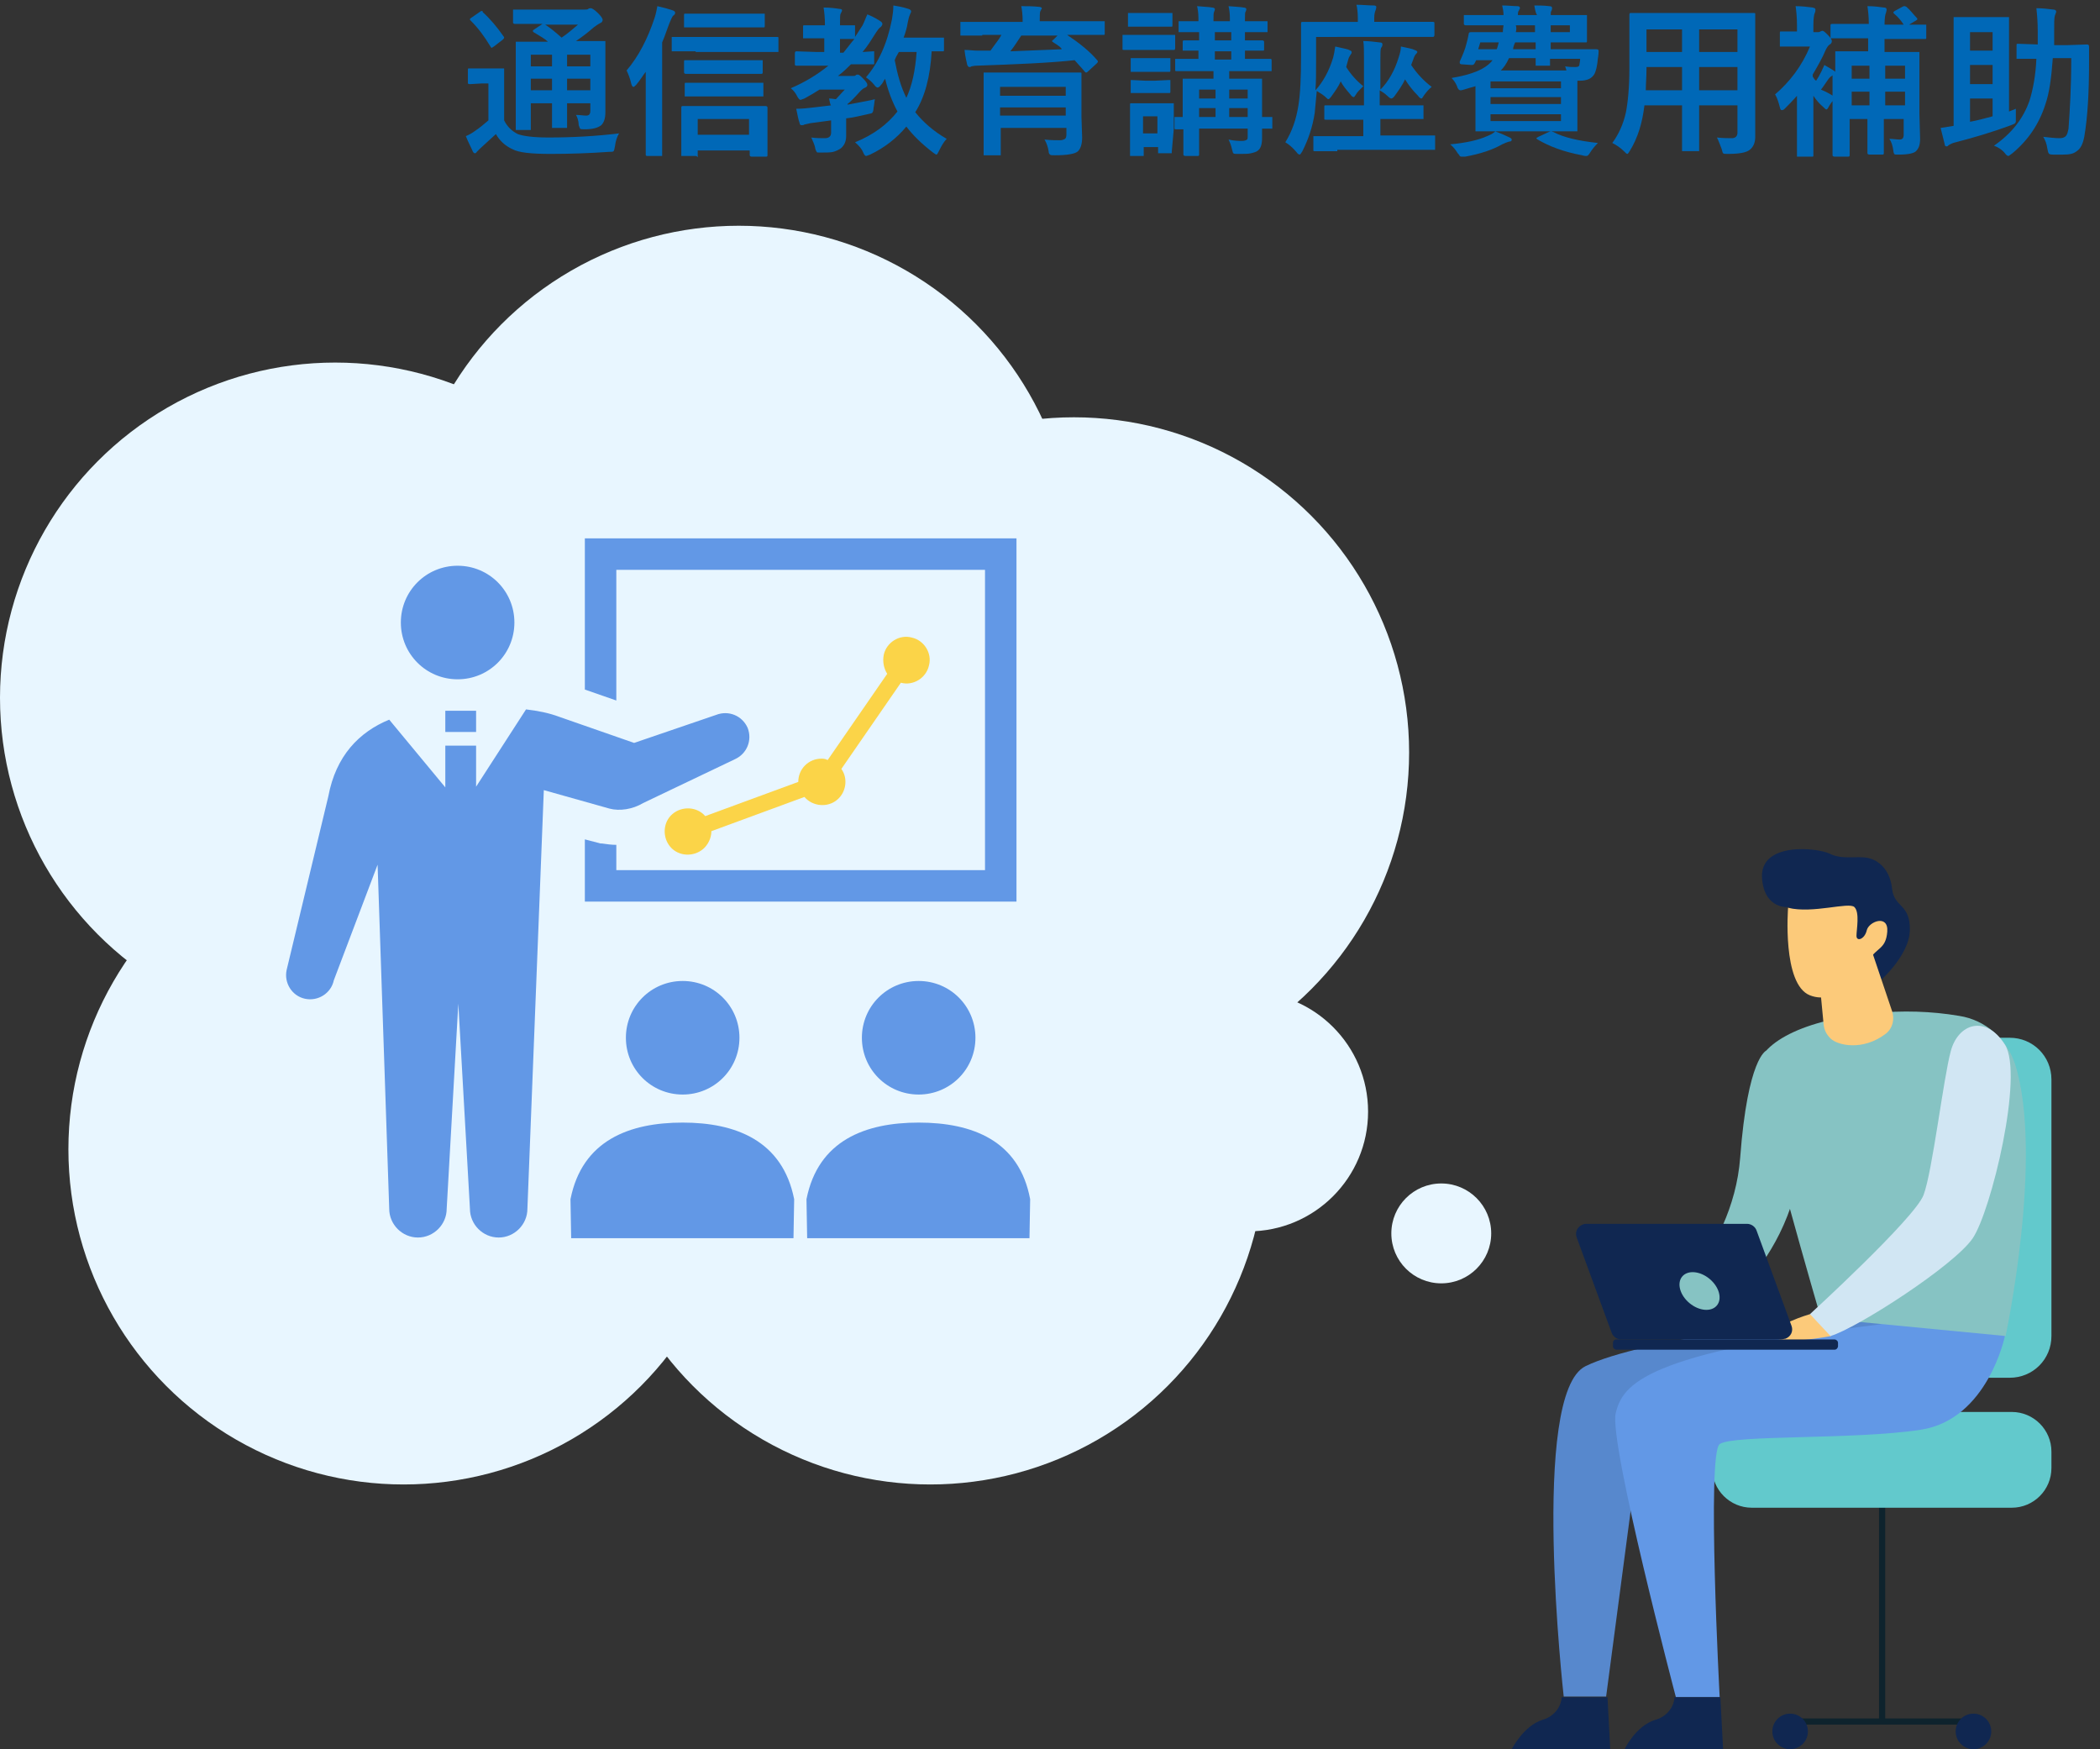 <?xml version="1.0" encoding="utf-8"?>
<!-- Generator: Adobe Illustrator 24.1.0, SVG Export Plug-In . SVG Version: 6.00 Build 0)  -->
<svg version="1.1" id="Layer_1" xmlns="http://www.w3.org/2000/svg" xmlns:xlink="http://www.w3.org/1999/xlink" x="0px" y="0px"
	 viewBox="0 0 307 255.7" style="enable-background:new 0 0 307 255.7;" xml:space="preserve">
<rect x="0" y="0" width="307" height="255.7" fill="#333333" stroke="none"/>
<style type="text/css">
	.st0{fill:#0E232D;}
	.st1{fill:#62C9CC;}
	.st2{fill:#5788CD;}
	.st3{fill:#102751;}
	.st4{fill:#6298E6;}
	.st5{fill:#86C3C3;}
	.st6{fill:#FCCA7A;}
	.st7{fill:#D1E6F3;}
	.st8{fill:#E8F6FF;}
	.st9{fill:#FBD448;}
	.st10{enable-background:new    ;}
	.st11{fill:#0068B7;}
</style>
<g id="Group_3434" transform="translate(-754 -7441)">
	<g id="Group_3086" transform="translate(-31 5)">
		<g id="Group_3084">
			<g id="Group_3080">
				<rect id="Rectangle_923" x="1059.7" y="7650.7" class="st0" width="0.9" height="36.9"/>
			</g>
			<g id="Group_3081">
				<rect id="Rectangle_924" x="1046.7" y="7687.2" class="st0" width="26.9" height="0.9"/>
			</g>
			<path id="Rectangle_925" class="st1" d="M1041.1,7642.4h38c3.2,0,5.8,2.6,5.8,5.8v2.4c0,3.2-2.6,5.8-5.8,5.8h-38
				c-3.2,0-5.8-2.6-5.8-5.8v-2.4C1035.3,7645,1037.9,7642.4,1041.1,7642.4z"/>
			<path id="Rectangle_926" class="st1" d="M1060.4,7587.7h18.4c3.4,0,6.1,2.7,6.1,6.1v37.5c0,3.4-2.7,6.1-6.1,6.1h-18.4
				c-3.4,0-6.1-2.7-6.1-6.1v-37.5C1054.2,7590.4,1057,7587.7,1060.4,7587.7z"/>
			<path id="Path_2553" class="st2" d="M1051.2,7628.7c0,0-26.2,3-34.4,7s-3.2,48.3-3.2,48.3h6.2l5.1-38.6l39.1-13.6v-5.8
				L1051.2,7628.7z"/>
			<path id="Path_2554" class="st3" d="M1006,7691.7l14.4,0l-0.4-7.6l-6.7,0c-0.1,1.6-1.3,2.9-2.8,3.3
				C1007.7,7688.3,1006,7691.7,1006,7691.7z"/>
			<path id="Path_2555" class="st4" d="M1078.1,7631.3c0,0-2.5,12.2-12.3,13.7s-27.5,0.7-29.4,2.1s0,37,0,37h-6.4
				c0,0-9.8-37.2-8.8-41.5s4.4-8.8,38.6-13l13.3-2.4L1078.1,7631.3z"/>
			<path id="Path_2556" class="st5" d="M1051.2,7628.7l27,2.6c0,0,5.6-26.2,1.4-39.7c-1.2-3.7-4.3-6.5-8.2-7.1
				c-4.1-0.7-8.3-0.8-12.5-0.4c-11.6,1.1-17,5-17.1,8.5S1051.2,7628.7,1051.2,7628.7z"/>
			<path id="Path_2557" class="st6" d="M1049.6,7628.1c0,0-5.8,1.7-5.2,3.2s8.3,0,8.3,0l-0.5-2.8L1049.6,7628.1z"/>
			<path id="Path_2558" class="st7" d="M1049.6,7628.1c0,0,15.3-14,16.6-17.4s2.9-17.1,4-21.1s5.1-5.3,7.9-0.9s-2,24.3-4.7,28.3
				s-17,13.2-20.8,14.3L1049.6,7628.1z"/>
			<path id="Path_2559" class="st5" d="M1043.2,7589.6c0,0-2.7,1-3.8,15.6s-13.3,24-13.3,24c0.2,0.3,0.5,0.6,0.7,0.9
				c0.4,0.7,3.2,1.6,3.2,1.6s13.8-6.4,17.6-22.1S1043.2,7589.6,1043.2,7589.6z"/>
			<path id="Path_2560" class="st3" d="M1022.5,7691.7l14.4,0l-0.4-7.6l-6.7,0c-0.1,1.6-1.3,2.9-2.8,3.3
				C1024.1,7688.3,1022.5,7691.7,1022.5,7691.7z"/>
			<path id="Path_2561" class="st3" d="M1059.4,7579.8c0,0,4.7-3.9,4.8-7.8s-2.3-3.3-2.6-6.1s-2-4.2-3.6-4.5s-3.7,0.3-5.5-0.6
				s-10.4-1.8-9.9,3.7c0.4,4.5,3.9,4.1,3.9,4.1L1059.4,7579.8z"/>
			<path id="Path_2562" class="st6" d="M1046.4,7568.7c0,0-0.9,11.2,3.2,12.8s7.7-3.4,8.7-5.2s2.4-1.5,2.6-4.1s-2.7-1.5-3-0.2
				s-1.5,1.7-1.5,0.8s0.5-3.4-0.3-4.2S1050,7569.6,1046.4,7568.7z"/>
			<path id="Path_2563" class="st6" d="M1051.2,7581.6l0.4,4.2c0.1,0.8,0.4,1.4,1,2c1,1,4.7,1.9,8.1-0.7c1-0.8,1.3-2.1,0.9-3.3
				l-3.1-9.2L1051.2,7581.6z"/>
			<g id="Group_3083">
				<g id="Group_3082">
					<path id="Path_2564" class="st3" d="M1045.4,7631.8H1022c-0.6,0-1.2-0.4-1.4-1l-5.1-13.9c-0.3-0.8,0.1-1.6,0.9-1.9
						c0.2-0.1,0.3-0.1,0.5-0.1h23.5c0.6,0,1.2,0.4,1.4,1l5.1,13.9c0.3,0.8-0.1,1.6-0.9,1.9
						C1045.8,7631.7,1045.6,7631.8,1045.4,7631.8z"/>
					<path id="Rectangle_927" class="st3" d="M1021.3,7631.8h31.9c0.2,0,0.5,0.2,0.5,0.5v0.5c0,0.2-0.2,0.5-0.5,0.5h-31.9
						c-0.2,0-0.5-0.2-0.5-0.5v-0.5C1020.8,7632,1021,7631.8,1021.3,7631.8z"/>
				</g>
				
					<ellipse id="Ellipse_189" transform="matrix(0.641 -0.768 0.768 0.641 -5482.238 3530.146)" class="st5" cx="1031.2" cy="7623.3" rx="2.3" ry="3.3"/>
			</g>
			<circle id="Ellipse_190" class="st3" cx="1046.7" cy="7689.1" r="2.6"/>
			<circle id="Ellipse_191" class="st3" cx="1073.5" cy="7689.1" r="2.6"/>
		</g>
		<circle id="Ellipse_192" class="st8" cx="893" cy="7518" r="49"/>
		<circle id="Ellipse_193" class="st8" cx="893" cy="7564" r="49"/>
		<circle id="Ellipse_194" class="st8" cx="834" cy="7538" r="49"/>
		<circle id="Ellipse_195" class="st8" cx="844" cy="7604" r="49"/>
		<circle id="Ellipse_196" class="st8" cx="921" cy="7604" r="49"/>
		<circle id="Ellipse_197" class="st8" cx="942" cy="7546" r="49"/>
		<circle id="Ellipse_198" class="st8" cx="967.5" cy="7598.5" r="17.5"/>
		<circle id="Ellipse_199" class="st8" cx="995.7" cy="7616.3" r="7.3"/>
		<g id="Group_3085">
			<path id="Path_2565" class="st4" d="M851.9,7535.3c4.6,0,8.3-3.7,8.3-8.3c0-4.6-3.7-8.3-8.3-8.3s-8.3,3.7-8.3,8.3l0,0
				C843.6,7531.6,847.3,7535.3,851.9,7535.3C851.9,7535.3,851.9,7535.3,851.9,7535.3z"/>
			<path id="Path_2566" class="st4" d="M875.1,7519.3H929v43.9h-53.9v-3.7c-0.7,0-1.4-0.1-2.1-0.2l-0.2,0l-2.3-0.6v9.1h63.1v-53.1
				h-63.1v22.1l4.6,1.6L875.1,7519.3z"/>
			<path id="Path_2567" class="st4" d="M876.5,7587.7c0,4.6,3.7,8.3,8.3,8.3s8.3-3.7,8.3-8.3s-3.7-8.3-8.3-8.3c0,0,0,0,0,0
				C880.2,7579.4,876.5,7583.1,876.5,7587.7z"/>
			<path id="Path_2568" class="st4" d="M884.8,7600.1c-7.8,0-14.7,2.6-16.4,11.2l0.1,5.7H901l0.1-5.7
				C899.4,7602.7,892.5,7600.1,884.8,7600.1z"/>
			<path id="Path_2569" class="st4" d="M911,7587.7c0,4.6,3.7,8.3,8.3,8.3c4.6,0,8.3-3.7,8.3-8.3s-3.7-8.3-8.3-8.3c0,0,0,0,0,0
				C914.7,7579.4,911,7583.1,911,7587.7z"/>
			<path id="Path_2570" class="st4" d="M919.3,7600.1c-7.8,0-14.7,2.6-16.4,11.2l0.1,5.7h32.5l0.1-5.7
				C934,7602.7,927.1,7600.1,919.3,7600.1z"/>
			<path id="Path_2571" class="st9" d="M905.1,7546.9c-1.9,0-3.4,1.5-3.4,3.4l-13.6,5c-1.2-1.4-3.4-1.5-4.8-0.3
				c-1.4,1.2-1.5,3.4-0.3,4.8c1.2,1.4,3.4,1.5,4.8,0.3c0.7-0.6,1.2-1.6,1.2-2.6l13.6-5c1.2,1.4,3.4,1.6,4.8,0.4
				c1.3-1.1,1.6-3.1,0.6-4.5l8.7-12.6c1.8,0.5,3.7-0.7,4.1-2.5c0.5-1.8-0.7-3.7-2.5-4.1c-1.8-0.5-3.7,0.7-4.1,2.5
				c-0.2,1,0,2,0.5,2.8l-8.7,12.6C905.6,7546.9,905.3,7546.9,905.1,7546.9z"/>
			<path id="Path_2572" class="st4" d="M879,7553.4l13.4-6.4c1.8-0.8,2.6-2.8,1.9-4.6c-0.8-1.8-2.8-2.6-4.6-1.9l-12,4.1l-10.9-3.8
				c-1.6-0.6-3.2-0.9-4.9-1.1l-7.3,11.3v-6h-4.5v6.1l-8.2-9.9c-4.4,1.8-7.8,5.3-8.9,11.2l-6.1,25.4c-0.4,1.9,0.8,3.8,2.7,4.2
				c1.9,0.4,3.8-0.8,4.2-2.7l6.4-16.9l1.7,50.3c0,2.3,1.9,4.2,4.2,4.2s4.2-1.9,4.2-4.2l1.7-30l1.7,30c0,2.3,1.9,4.2,4.2,4.2
				s4.2-1.9,4.2-4.2l2.4-61.2l9.6,2.7C875.6,7554.6,877.5,7554.3,879,7553.4z"/>
			<rect id="Rectangle_928" x="850.1" y="7539.9" class="st4" width="4.5" height="3.1"/>
		</g>
	</g>
	<g class="st10">
		<path class="st11" d="M844.5,7460.5c-0.3,0.5-0.5,1.1-0.6,1.9c-0.1,0.4-0.1,0.6-0.2,0.7c-0.1,0.1-0.3,0.1-0.7,0.1
			c-2.8,0.2-5.7,0.3-8.5,0.3c-2.9,0-4.7-0.2-5.6-0.7c-1.1-0.5-1.9-1.3-2.4-2.2c-0.1,0.1-0.9,0.8-2.3,2.1c-0.2,0.2-0.4,0.4-0.5,0.5
			c-0.1,0.2-0.2,0.2-0.3,0.2c-0.1,0-0.2-0.1-0.3-0.3c-0.2-0.5-0.6-1.2-1-2.2c0.5-0.2,1-0.5,1.4-0.8c0.6-0.4,1.2-0.9,1.9-1.5v-5.4h-1
			l-1.7,0.1c-0.1,0-0.2,0-0.3-0.1c0,0,0-0.1,0-0.2v-1.8c0-0.1,0-0.2,0.1-0.2c0,0,0.1,0,0.2,0l1.7,0h1.4l1.7,0c0.1,0,0.2,0,0.2,0
			s0,0.1,0,0.2l0,2.3v5.1c0.5,1,1.2,1.6,2,2c0.8,0.3,2.3,0.5,4.5,0.5C837.7,7461.1,841.2,7460.9,844.5,7460.5z M824.6,7442.8
			c1.1,1,2.1,2.2,3,3.5c0.1,0.1,0.1,0.2,0.1,0.2c0,0.1-0.1,0.2-0.2,0.3l-1.3,1c-0.2,0.1-0.3,0.2-0.3,0.2c-0.1,0-0.1-0.1-0.2-0.2
			c-0.9-1.5-1.8-2.7-2.9-3.8c-0.1-0.1-0.1-0.1-0.1-0.2c0-0.1,0.1-0.1,0.2-0.2l1.3-0.9c0.1-0.1,0.2-0.1,0.3-0.1
			S824.5,7442.7,824.6,7442.8z M838.2,7457.8c0.6,0,1.1,0.1,1.5,0.1s0.6-0.2,0.6-0.7v-1.1h-3.4v0.6l0,2.8c0,0.1,0,0.2,0,0.2
			s-0.1,0-0.2,0h-1.8c-0.1,0-0.2,0-0.2,0s0-0.1,0-0.2l0-2.8v-0.6h-3.1v0.9l0,2.8c0,0.1,0,0.2,0,0.2s-0.1,0-0.2,0h-1.8
			c-0.1,0-0.2,0-0.2,0c0,0,0-0.1,0-0.2l0-2.8v-6.8l0-2.9c0-0.1,0-0.2,0-0.2s0.1,0,0.2,0l3.2,0h1.3c-0.4-0.4-1.1-0.8-2.1-1.4
			c-0.1-0.1-0.1-0.1-0.1-0.2s0.1-0.1,0.2-0.2l1.2-0.8h-0.9l-3.1,0c-0.2,0-0.3-0.1-0.3-0.2v-1.6c0-0.1,0-0.2,0-0.3c0,0,0.1,0,0.2,0
			l3.1,0h7.1c0.3,0,0.5,0,0.6-0.1c0.1-0.1,0.3-0.1,0.4-0.1c0.1,0,0.5,0.2,1,0.7c0.5,0.5,0.7,0.8,0.7,1s-0.1,0.4-0.4,0.5
			c-0.2,0.1-0.5,0.3-0.9,0.6c-0.8,0.7-1.7,1.4-2.6,2h0.9l3.2,0c0.1,0,0.2,0,0.2,0c0,0,0,0.1,0,0.2l0,3.1v3.7l0,3.4
			c0,0.9-0.2,1.5-0.6,1.9c-0.5,0.4-1.3,0.6-2.4,0.6c-0.4,0-0.6,0-0.7-0.1c0,0-0.1-0.2-0.2-0.5
			C838.6,7458.7,838.4,7458.1,838.2,7457.8z M831.6,7450.7h3.1v-1.7h-3.1V7450.7z M831.6,7454.2h3.1v-1.7h-3.1V7454.2z
			 M838.5,7444.6h-4.8c0.8,0.5,1.6,1.2,2.4,1.9C837,7445.9,837.8,7445.2,838.5,7444.6z M840.3,7449h-3.4v1.7h3.4V7449z
			 M836.9,7454.2h3.4v-1.7h-3.4V7454.2z"/>
		<path class="st11" d="M845.6,7451.3c1.8-2.1,3.1-4.7,4.1-7.7c0.2-0.6,0.3-1.2,0.4-1.7c0.9,0.2,1.6,0.4,2.2,0.6
			c0.3,0.1,0.4,0.2,0.4,0.4c0,0.1-0.1,0.3-0.3,0.4c-0.1,0.1-0.3,0.5-0.5,1c-0.4,1-0.7,2-1.1,2.9v12.8l0,3.6c0,0.1,0,0.2,0,0.2
			c0,0-0.1,0-0.2,0h-2c-0.2,0-0.2-0.1-0.2-0.3l0-3.6v-8.4c-0.4,0.5-0.8,1.2-1.4,1.9c-0.2,0.2-0.3,0.3-0.4,0.3
			c-0.1,0-0.2-0.1-0.3-0.4C846.1,7452.4,845.8,7451.7,845.6,7451.3z M855.7,7448.5l-3.3,0c-0.1,0-0.2,0-0.2,0c0,0,0-0.1,0-0.2v-1.7
			c0-0.1,0-0.2,0-0.2c0,0,0.1,0,0.2,0l3.3,0h8.6l3.3,0c0.1,0,0.2,0,0.2,0.1c0,0,0,0.1,0,0.2v1.7c0,0.1,0,0.2,0,0.2c0,0-0.1,0-0.2,0
			l-3.3,0H855.7z M855.7,7463.8h-1.9c-0.1,0-0.2,0-0.2,0s0-0.1,0-0.2l0-3.2v-1.6l0-2.1c0-0.2,0.1-0.2,0.3-0.2l3.2,0h5.7l3.1,0
			c0.2,0,0.3,0.1,0.3,0.2l0,1.9v1.9l0,3.2c0,0.2-0.1,0.2-0.3,0.2h-2c-0.2,0-0.3-0.1-0.3-0.2v-0.7H856v0.8c0,0.1,0,0.2,0,0.2
			S855.9,7463.8,855.7,7463.8z M862.4,7445h-5.2l-3,0c-0.1,0-0.2,0-0.2,0c0,0,0-0.1,0-0.2v-1.6c0-0.1,0-0.2,0.1-0.2c0,0,0.1,0,0.2,0
			l3,0h5.2l3,0c0.1,0,0.2,0,0.3,0c0,0,0,0.1,0,0.2v1.6c0,0.1,0,0.2-0.1,0.2c0,0-0.1,0-0.2,0L862.4,7445z M862.3,7451.8h-5l-3,0
			c-0.2,0-0.3-0.1-0.3-0.2v-1.6c0-0.1,0-0.2,0.1-0.2c0,0,0.1,0,0.2,0l3,0h5l3,0c0.1,0,0.2,0,0.2,0s0,0.1,0,0.2v1.6
			c0,0.2-0.1,0.2-0.3,0.2L862.3,7451.8z M862.3,7455.1h-5l-3,0c-0.1,0-0.2,0-0.2,0c0,0,0-0.1,0-0.2v-1.6c0-0.1,0-0.2,0.1-0.2
			c0,0,0.1,0,0.2,0l3,0h5l3,0c0.1,0,0.2,0,0.2,0s0,0.1,0,0.2v1.6c0,0.1,0,0.2,0,0.2s-0.1,0-0.2,0L862.3,7455.1z M856,7458.4v2.3h7.5
			v-2.3H856z"/>
		<path class="st11" d="M875.2,7455.4c0.5,0,0.8,0.1,1,0.1c0.4-0.4,0.8-0.9,1.3-1.4h-3.7c-0.6,0.4-1.3,0.8-2.2,1.3
			c-0.3,0.1-0.5,0.2-0.6,0.2c-0.1,0-0.3-0.2-0.5-0.6c-0.2-0.4-0.5-0.8-0.9-1.1c2.1-0.9,3.9-2,5.5-3.3h-1.7l-3,0
			c-0.2,0-0.2-0.1-0.2-0.3v-1.5c0-0.2,0.1-0.3,0.2-0.3l3,0.1h1.1v-2h-0.6l-2.3,0c-0.1,0-0.2,0-0.2,0c0,0,0-0.1,0-0.2v-1.5
			c0-0.1,0-0.2,0.1-0.2c0,0,0.1,0,0.2,0l2.3,0h0.6c0-1.1-0.1-2-0.2-2.6c0.9,0,1.7,0.1,2.3,0.2c0.3,0,0.4,0.1,0.4,0.2
			c0,0.1-0.1,0.3-0.2,0.5c-0.1,0.1-0.1,0.7-0.1,1.7l2,0c0.1,0,0.2,0,0.2,0c0,0,0,0.1,0,0.2v1.5c0.4-0.6,0.7-1.1,1.1-1.7
			c0.3-0.6,0.5-1.2,0.7-1.6c1,0.4,1.6,0.8,1.9,1c0.2,0.1,0.3,0.3,0.3,0.4c0,0.1-0.1,0.3-0.2,0.4c-0.3,0.2-0.5,0.5-0.7,0.8
			c-0.7,1.1-1.3,2.1-2,2.9l1.5-0.1c0.1,0,0.2,0,0.2,0c0,0,0,0.1,0,0.2v1.5c0,0.1,0,0.2,0,0.2s-0.1,0-0.2,0l-2.9,0h-0.3
			c-0.5,0.5-1.1,1.1-1.9,1.7h2.2c0.2,0,0.3,0,0.4-0.1c0.1-0.1,0.2-0.1,0.3-0.1c0.2,0,0.4,0.2,0.8,0.6c0.4,0.4,0.6,0.7,0.6,0.9
			c0,0.2-0.1,0.3-0.3,0.4c-0.3,0.1-0.5,0.3-0.8,0.6c-0.8,0.9-1.4,1.5-1.8,1.8c0,0.1,0,0.1,0,0.1c2-0.4,3.3-0.6,4-0.8
			c-0.1,0.5-0.1,0.9-0.2,1.3c0,0.4-0.1,0.6-0.2,0.7c-0.1,0.1-0.3,0.1-0.7,0.2c-1,0.2-2,0.5-3.1,0.6v0.2l0,2.4c0,0.8-0.3,1.4-0.8,1.8
			c-0.3,0.2-0.7,0.4-1.1,0.5c-0.4,0.1-1,0.1-1.7,0.1c-0.1,0-0.2,0-0.3,0c-0.2,0-0.4,0-0.4-0.1c-0.1-0.1-0.1-0.2-0.2-0.4
			c-0.1-0.7-0.4-1.2-0.6-1.7c0.7,0.1,1.4,0.1,2,0.1c0.6,0,0.9-0.3,0.9-0.8v-1.8c-0.6,0.1-1.6,0.2-3,0.4c-0.5,0.1-0.8,0.2-0.9,0.2
			c-0.1,0.1-0.3,0.1-0.4,0.1c-0.2,0-0.3-0.1-0.3-0.3c-0.2-0.5-0.3-1.2-0.5-2.1c0.9,0,1.7-0.1,2.6-0.2c0.8-0.1,1.7-0.2,2.5-0.3
			C875.4,7456.4,875.3,7455.9,875.2,7455.4z M878.9,7446.7L878.9,7446.7l-2.1,0v2h0.5C877.8,7448.1,878.3,7447.4,878.9,7446.7z
			 M892.4,7461.3c-0.4,0.4-0.7,0.9-1.1,1.7c-0.2,0.4-0.3,0.6-0.4,0.6c-0.1,0-0.2-0.1-0.5-0.3c-1.7-1.3-3-2.6-3.9-3.8
			c-1.4,1.7-3.2,3.1-5.3,4.1c-0.3,0.1-0.5,0.2-0.6,0.2c-0.1,0-0.3-0.2-0.4-0.5c-0.2-0.5-0.6-1-1.2-1.5c2.7-1.1,4.7-2.6,6.2-4.5
			c-0.8-1.5-1.4-3.1-1.8-4.8c0,0.1-0.2,0.2-0.3,0.5c-0.1,0.2-0.2,0.3-0.3,0.4c-0.2,0.3-0.4,0.4-0.5,0.4c-0.1,0-0.3-0.1-0.5-0.4
			c-0.4-0.5-0.8-0.8-1.2-1.1c1.8-2.1,3.1-4.9,3.8-8.5c0.1-0.6,0.2-1.3,0.2-2c0.6,0.1,1.3,0.2,2.2,0.5c0.3,0.1,0.4,0.2,0.4,0.4
			c0,0.1-0.1,0.2-0.2,0.5c-0.1,0.2-0.2,0.6-0.3,1.1c-0.1,0.7-0.3,1.4-0.6,2.2h2.9l2.8,0c0.1,0,0.2,0,0.2,0c0,0,0,0.1,0,0.2v1.6
			c0,0.1,0,0.2-0.1,0.2c0,0-0.1,0-0.2,0c0,0-0.2,0-0.5,0c-0.3,0-0.7,0-1,0c-0.2,3.7-1,6.7-2.4,8.9
			C889,7458.9,890.5,7460.2,892.4,7461.3z M884.8,7449.8c0.4,2.1,0.9,3.9,1.7,5.5c0.8-1.7,1.3-3.9,1.5-6.7h-2.6
			C885.1,7449.1,884.9,7449.5,884.8,7449.8z"/>
		<path class="st11" d="M897.6,7446.2l-3,0c-0.1,0-0.2,0-0.2,0s0-0.1,0-0.2v-1.6c0-0.1,0-0.2,0-0.2c0,0,0.1,0,0.2,0l3,0h5.9v-0.1
			c0-1-0.1-1.7-0.2-2.2c0.8,0,1.6,0,2.6,0.1c0.2,0,0.4,0.1,0.4,0.2c0,0.1,0,0.1-0.1,0.2c0,0.1-0.1,0.2-0.1,0.2
			c-0.1,0.2-0.1,0.7-0.1,1.4v0.1h6.3l3,0c0.1,0,0.2,0,0.2,0c0,0,0,0.1,0,0.2v1.6c0,0.1,0,0.2-0.1,0.2c0,0-0.1,0-0.2,0l-3,0h-2.2
			c1.8,1.2,3.3,2.4,4.4,3.7c0.1,0.1,0.1,0.2,0.1,0.2c0,0.1-0.1,0.2-0.2,0.3l-1.2,1.1c-0.1,0.1-0.2,0.2-0.3,0.2s-0.1,0-0.2-0.1
			c-0.4-0.5-0.9-1-1.5-1.7c-3.7,0.4-8.5,0.6-14.3,0.8c-0.4,0-0.7,0.1-0.8,0.1c-0.1,0.1-0.2,0.1-0.3,0.1c-0.1,0-0.2-0.1-0.3-0.3
			c-0.1-0.5-0.3-1.2-0.4-2.2c0.7,0,1.3,0.1,1.8,0.1c0.2,0,0.4,0,0.7,0c0.6,0,1,0,1.3,0c0.7-1,1.3-1.7,1.6-2.3H897.6z M906.7,7461.4
			c0.9,0.1,1.7,0.1,2.3,0.1c0.3,0,0.5-0.1,0.7-0.2c0.1-0.1,0.2-0.3,0.2-0.6v-1h-9.6v1.1l0,2.7c0,0.1,0,0.2,0,0.2s-0.1,0-0.2,0H898
			c-0.1,0-0.2,0-0.2,0s0-0.1,0-0.2l0-2.7v-6.1l0-2.8c0-0.1,0-0.2,0-0.3c0,0,0.1,0,0.2,0l3.3,0h7.3l3.3,0c0.1,0,0.2,0,0.2,0.1
			c0,0,0,0.1,0,0.2l0,3v3.2l0.1,3c0,0.9-0.2,1.6-0.6,2c-0.4,0.4-1.6,0.6-3.4,0.6c-0.4,0-0.6,0-0.7-0.1c-0.1-0.1-0.2-0.2-0.2-0.5
			C907.2,7462.5,907,7461.9,906.7,7461.4z M909.8,7453.7h-9.6v1.3h9.6V7453.7z M900.2,7457.9h9.6v-1.2h-9.6V7457.9z M908,7447.2
			c-0.1-0.1-0.2-0.1-0.2-0.2s0.1-0.1,0.2-0.2l0.6-0.6h-5.3c-0.6,0.9-1.1,1.7-1.6,2.3c2.6-0.1,5.1-0.2,7.5-0.3
			C909.2,7448,908.8,7447.7,908,7447.2z"/>
		<path class="st11" d="M920.9,7446.1h2.2l2.5,0c0.1,0,0.2,0,0.2,0c0,0,0,0.1,0,0.2v1.7c0,0.1,0,0.2-0.1,0.3c0,0-0.1,0-0.2,0l-2.5,0
			h-2.2l-2.5,0c-0.1,0-0.2,0-0.2-0.1c0,0,0-0.1,0-0.2v-1.7c0-0.1,0-0.2,0-0.2s0.1,0,0.2,0L920.9,7446.1z M925.3,7463.2
			c0,0.1,0,0.2,0,0.2s-0.1,0-0.2,0h-1.6c-0.1,0-0.2,0-0.2,0s0-0.1,0-0.2v-0.7h-2.1v1.1c0,0.1,0,0.2,0,0.2c0,0-0.1,0-0.2,0h-1.6
			c-0.1,0-0.2,0-0.2,0c0,0,0-0.1,0-0.2l0-3.6v-1.5l0-2.2c0-0.1,0-0.2,0.1-0.2c0,0,0.1,0,0.2,0l2.2,0h1.5l2.2,0c0.1,0,0.2,0,0.2,0
			s0,0.1,0,0.2l0,1.8v1.7L925.3,7463.2z M921.4,7442.9h1.6l2.2,0c0.1,0,0.2,0,0.2,0c0,0,0,0.1,0,0.2v1.6c0,0.1,0,0.2-0.1,0.2
			c0,0-0.1,0-0.2,0l-2.2,0h-1.6l-2.2,0c-0.1,0-0.2,0-0.2,0s0-0.1,0-0.2v-1.6c0-0.1,0-0.2,0-0.2s0.1,0,0.2,0L921.4,7442.9z
			 M921.5,7449.5h1.3l2,0c0.1,0,0.2,0,0.3,0c0,0,0,0.1,0,0.2v1.6c0,0.1,0,0.2-0.1,0.2c0,0-0.1,0-0.2,0l-2,0h-1.3l-2,0
			c-0.1,0-0.2,0-0.2,0c0,0,0-0.1,0-0.2v-1.6c0-0.1,0-0.2,0-0.2s0.1,0,0.2,0L921.5,7449.5z M921.5,7452.8h1.3l2-0.1
			c0.1,0,0.2,0,0.3,0c0,0,0,0.1,0,0.2v1.5c0,0.1,0,0.2-0.1,0.2c0,0-0.1,0-0.2,0l-2,0h-1.3l-2,0c-0.1,0-0.2,0-0.2,0c0,0,0-0.1,0-0.2
			v-1.5c0-0.1,0-0.2,0-0.2c0,0,0.1,0,0.2,0L921.5,7452.8z M923.2,7458h-2.1v2.5h2.1V7458z M935.6,7461.6c0.3,0,0.6-0.1,0.7-0.2
			c0.1-0.1,0.1-0.2,0.1-0.5v-1.1h-7.1v1.1l0,2.7c0,0.2-0.1,0.2-0.3,0.2h-1.7c-0.2,0-0.3-0.1-0.3-0.2l0-2.6v-1.1l-1.1,0
			c-0.1,0-0.2,0-0.2-0.1c0,0,0-0.1,0-0.2v-1.3c0-0.1,0-0.2,0-0.2s0.1,0,0.2,0c0,0,0.1,0,0.3,0c0.2,0,0.5,0,0.7,0v-2.8l0-2.6
			c0-0.1,0-0.2,0-0.2s0.1,0,0.2,0l3,0h1.3v-1.1h-2.2l-3.2,0c-0.1,0-0.2,0-0.2-0.1c0,0,0-0.1,0-0.2v-1.3c0-0.1,0-0.2,0-0.2
			s0.1,0,0.2,0l3.2,0v-1.2c-0.6,0-1.1,0-1.6,0c-0.3,0-0.5,0-0.5,0c-0.1,0-0.2,0-0.2,0s0-0.1,0-0.2v-1.1c0-0.2,0.1-0.2,0.3-0.2l2.1,0
			v-1.2c-0.8,0-1.5,0-2.1,0c0,0-0.2,0-0.5,0c-0.1,0-0.1,0-0.2,0c-0.1,0-0.2,0-0.2,0c0,0,0-0.1,0-0.2v-1.2c0-0.1,0-0.2,0-0.2
			s0.1,0,0.2,0l2.7,0v-0.4c0-0.8-0.1-1.4-0.2-1.8c1,0.1,1.7,0.1,2.2,0.2c0.2,0,0.4,0.1,0.4,0.2s0,0.2-0.1,0.4
			c-0.1,0.2-0.1,0.5-0.1,1.1v0.3h2.4v-0.4c0-0.8-0.1-1.4-0.2-1.8c1,0.1,1.7,0.1,2.2,0.2c0.2,0,0.4,0.1,0.4,0.2s0,0.2-0.1,0.4
			c-0.1,0.1-0.1,0.5-0.1,1.1v0.3l3.1,0c0.1,0,0.2,0,0.2,0s0,0.1,0,0.2v1.2c0,0.1,0,0.2,0,0.2c0,0-0.1,0-0.2,0l-3.1,0v1.2l2.5,0
			c0.2,0,0.3,0.1,0.3,0.2v1.1c0,0.1,0,0.2-0.1,0.2c0,0-0.1,0-0.2,0c0,0-0.1,0-0.3,0c-0.7,0-1.4,0-2.2,0v1.2h0.4l3.3,0
			c0.2,0,0.2,0.1,0.2,0.3v1.3c0,0.1,0,0.2,0,0.2s-0.1,0-0.2,0l-3.3,0h-2.7v1.1h1.6l3,0c0.1,0,0.2,0,0.2,0s0,0.1,0,0.2l0,2.8v2.6
			c0.4,0,0.7,0,1,0c0.2,0,0.3,0,0.3,0c0.1,0,0.2,0,0.2,0s0,0.1,0,0.2v1.3c0,0.1,0,0.2,0,0.2s-0.1,0-0.2,0l-1.3,0c0,0.7,0,1.2,0,1.4
			c0,0.9-0.2,1.5-0.6,1.8c-0.2,0.2-0.6,0.3-1,0.4c-0.4,0.1-1,0.1-1.9,0.1c-0.4,0-0.6,0-0.7-0.1c-0.1-0.1-0.1-0.3-0.2-0.6
			c-0.1-0.5-0.3-1-0.5-1.4C934.5,7461.6,935.1,7461.6,935.6,7461.6z M929.3,7455.4h2.4v-1.3h-2.4V7455.4z M929.3,7458.1h2.4v-1.3
			h-2.4V7458.1z M931.6,7446.9h2.4v-1.2h-2.4V7446.9z M931.6,7449.7h2.4v-1.2h-2.4V7449.7z M936.4,7454.1h-2.7v1.3h2.7V7454.1z
			 M933.7,7458.1h2.7v-1.3h-2.7V7458.1z"/>
		<path class="st11" d="M946.4,7446.4v3.3c0,1.9,0,3.4-0.1,4.5c1.1-1.2,2-2.8,2.6-4.8c0.1-0.4,0.2-0.9,0.3-1.6
			c1.3,0.3,1.9,0.4,2,0.5c0.3,0.1,0.4,0.2,0.4,0.3c0,0.1,0,0.2-0.1,0.3c-0.1,0.2-0.3,0.4-0.4,0.8c-0.2,0.7-0.3,1.1-0.3,1.1
			c0.7,1.1,1.5,2,2.5,2.8c-0.6,0.6-0.9,0.9-1,1.1c-0.2,0.3-0.3,0.5-0.4,0.5c-0.1,0-0.3-0.1-0.5-0.4c-0.6-0.7-1.1-1.3-1.4-1.9
			c-0.3,0.7-0.8,1.4-1.3,2.1c-0.2,0.3-0.4,0.5-0.5,0.5c-0.1,0-0.2-0.1-0.3-0.2c-0.4-0.4-0.9-0.7-1.4-1c-0.1,1-0.2,2.1-0.3,3.2
			c-0.3,2-0.9,3.8-1.8,5.6c-0.2,0.3-0.3,0.5-0.4,0.5c-0.1,0-0.3-0.1-0.5-0.4c-0.6-0.7-1.1-1.1-1.6-1.4c1-1.6,1.6-3.4,1.9-5.3
			c0.3-1.8,0.4-4.2,0.4-7.3l0-4.8c0-0.2,0.1-0.2,0.3-0.2l3.2,0h4.8v-0.6c0-0.8-0.1-1.5-0.2-1.9c0.9,0,1.7,0.1,2.5,0.1
			c0.3,0,0.4,0.1,0.4,0.2c0,0.1,0,0.2-0.1,0.5c-0.1,0.2-0.2,0.6-0.2,1.1v0.6h5.4l3.2,0c0.2,0,0.2,0.1,0.2,0.2v1.7
			c0,0.2-0.1,0.3-0.2,0.3l-3.2,0H946.4z M949.5,7463.1l-3.3,0c-0.1,0-0.2,0-0.2-0.1c0,0,0-0.1,0-0.2v-1.7c0-0.1,0-0.2,0-0.2
			s0.1,0,0.2,0l3.3,0h3.8v-2.4h-2.2l-3.3,0c-0.1,0-0.2,0-0.2-0.1c0,0,0-0.1,0-0.2v-1.6c0-0.1,0-0.2,0.1-0.2c0,0,0.1,0,0.2,0l3.3,0
			h2.2v-6.8c0-1.1,0-2-0.1-2.6c0.8,0,1.6,0.1,2.4,0.2c0.3,0,0.4,0.1,0.4,0.3c0,0.2-0.1,0.4-0.2,0.5c-0.1,0.2-0.1,0.8-0.1,1.7v4.4
			c1.2-1.2,2.1-2.8,2.7-4.8c0.2-0.6,0.3-1.1,0.3-1.5c0.9,0.2,1.6,0.3,2,0.5c0.3,0.1,0.4,0.2,0.4,0.3c0,0.1-0.1,0.2-0.2,0.3
			c-0.2,0.2-0.3,0.5-0.4,0.8l-0.3,0.8c0.8,1.2,1.8,2.3,3,3.2c-0.5,0.4-0.8,0.8-1.1,1.2c-0.2,0.3-0.3,0.5-0.4,0.5s-0.3-0.1-0.5-0.4
			c-0.8-0.8-1.4-1.6-1.9-2.4c-0.4,0.9-1,1.7-1.5,2.4c-0.2,0.3-0.4,0.4-0.5,0.4s-0.3-0.1-0.6-0.4c-0.4-0.4-0.8-0.6-1.1-0.8v2.2h2.9
			l3.2,0c0.1,0,0.2,0,0.3,0c0,0,0,0.1,0,0.2v1.6c0,0.1,0,0.2,0,0.2s-0.1,0-0.2,0l-3.2,0h-2.9v2.4h4.5l3.3,0c0.1,0,0.2,0,0.2,0
			s0,0.1,0,0.2v1.7c0,0.1,0,0.2,0,0.2c0,0-0.1,0-0.2,0l-3.3,0H949.5z"/>
		<path class="st11" d="M978.3,7441.8c0.6,0,1.4,0,2.2,0.1c0.3,0,0.4,0.1,0.4,0.3c0,0,0,0.2-0.1,0.4c-0.1,0.1-0.1,0.3-0.1,0.6h1.1
			l3.9,0c0.1,0,0.2,0,0.3,0c0,0,0,0.1,0,0.2l0,1.3v0.9l0,1.4c0,0.1,0,0.2-0.1,0.2c0,0-0.1,0-0.2,0l-3.9,0h-1.1v1h3.4l3.3,0
			c0.2,0,0.3,0.1,0.3,0.2c0,0,0,0.1,0,0.1c0,0.6-0.1,0.9-0.1,1c-0.1,1.2-0.3,1.9-0.5,2.3c-0.4,0.7-1.1,1-2.2,1h-0.3v4.9l0,2.3
			c0,0.1,0,0.2,0,0.2s-0.1,0-0.2,0l-3.5,0h-7.5l-3.5,0c-0.1,0-0.2,0-0.2,0s0-0.1,0-0.2l0-2.5v-3.9c-0.4,0.1-1,0.3-1.7,0.5
			c-0.3,0.1-0.4,0.1-0.5,0.1c-0.2,0-0.4-0.2-0.5-0.6c-0.2-0.5-0.5-0.9-0.8-1.2c3-0.5,5-1.3,6-2.6h-2.4l-0.2,0.4
			c-0.1,0.2-0.2,0.3-0.4,0.3c0,0-0.1,0-0.1,0l-1.4-0.1c-0.2,0-0.3-0.1-0.3-0.2c0,0,0-0.1,0-0.2c0.4-0.9,0.8-1.8,1-2.7
			c0.1-0.3,0.2-0.8,0.3-1.3c0-0.2,0.1-0.3,0.3-0.3l3.3,0h1.4c0,0,0-0.4,0.1-1h-2.3l-3.2,0c-0.2,0-0.3-0.1-0.3-0.2v-1.1
			c0-0.1,0-0.2,0-0.2c0,0,0.1,0,0.2,0l3.2,0h2.4c0-0.5-0.1-1-0.2-1.4c0.9,0,1.6,0.1,2.2,0.1c0.3,0,0.4,0.1,0.4,0.3
			c0,0,0,0.1-0.1,0.2c0,0.1-0.1,0.2-0.1,0.2c-0.1,0.2-0.1,0.4-0.1,0.6h2.8C978.4,7442.7,978.4,7442.2,978.3,7441.8z M972.6,7460.2
			c0.8,0.3,1.5,0.6,2.1,0.9c0.2,0.1,0.3,0.2,0.3,0.3c0,0.2-0.1,0.3-0.4,0.3c-0.3,0.1-0.6,0.2-1,0.4c-1.4,0.8-3.2,1.4-5.4,1.8
			c-0.3,0-0.4,0-0.5,0c-0.1,0-0.2,0-0.3-0.1c0,0-0.1-0.2-0.3-0.4c-0.3-0.5-0.7-1-1.1-1.3c2.2-0.2,4.1-0.6,5.4-1.2
			C971.9,7460.7,972.3,7460.5,972.6,7460.2z M970.1,7448.2h2.7c0.1-0.2,0.2-0.6,0.3-1h-2.7L970.1,7448.2z M982.2,7452.9h-10.3v1
			h10.3V7452.9z M971.9,7456.2h10.3v-1h-10.3V7456.2z M982.2,7458.7v-1h-10.3v1H982.2z M973.4,7451.3h9.6c-0.1-0.4-0.2-0.6-0.2-0.6
			c0.6,0.1,1.1,0.1,1.5,0.1c0.4,0,0.6-0.1,0.6-0.4c0-0.1,0.1-0.4,0.1-0.8h-4.4c0,0.2,0,0.4,0,0.6c0,0.1,0,0.2,0,0.2
			c0,0.1,0,0.2,0,0.2c0,0-0.1,0-0.2,0h-1.7c-0.1,0-0.2,0-0.2,0c0,0,0-0.1,0-0.2l0-0.9h-3.9C974.2,7450.4,973.8,7450.9,973.4,7451.3z
			 M975.2,7448.2h3.3v-1h-3C975.3,7447.6,975.2,7448,975.2,7448.2z M975.6,7445.7h2.8v-1h-2.8C975.7,7445,975.7,7445.3,975.6,7445.7
			z M981.1,7460.3c1.5,0.8,3.7,1.3,6.5,1.6c-0.5,0.5-0.9,1-1.2,1.5c-0.2,0.3-0.3,0.4-0.5,0.4c-0.1,0-0.3,0-0.6-0.1
			c-2.7-0.5-4.8-1.3-6.5-2.3c-0.1-0.1-0.2-0.1-0.2-0.2c0,0,0.1-0.1,0.3-0.2l1.5-0.7c0.2-0.1,0.3-0.1,0.4-0.1
			S981,7460.3,981.1,7460.3z M983.5,7444.7h-2.8v1h2.8V7444.7z"/>
		<path class="st11" d="M1005,7461.1c0.9,0.1,1.6,0.1,2.2,0.1c0.5,0,0.8-0.3,0.8-0.8v-4h-5.6v2.9l0,3.6c0,0.1,0,0.2,0,0.2
			s-0.1,0-0.2,0h-2.1c-0.1,0-0.2,0-0.2,0s0-0.1,0-0.2l0-3.6v-2.9h-5.5c-0.3,2.6-1,4.8-2.1,6.6c-0.2,0.3-0.3,0.5-0.4,0.5
			c-0.1,0-0.2-0.1-0.5-0.4c-0.5-0.5-1.1-0.9-1.7-1.2c0.9-1.2,1.6-2.7,2-4.5c0.3-1.6,0.5-3.7,0.5-6.4v-3.9l0-3.9c0-0.1,0-0.2,0.1-0.3
			c0,0,0.1,0,0.2,0l3.3,0h11.3l3.3,0c0.1,0,0.2,0,0.2,0.1c0,0,0,0.1,0,0.2l0,3.9v10.6l0,3.3c0,0.9-0.3,1.5-0.8,1.9
			c-0.5,0.4-1.5,0.6-3.2,0.6c-0.4,0-0.6,0-0.7-0.1c-0.1-0.1-0.1-0.3-0.2-0.6C1005.5,7462.3,1005.3,7461.7,1005,7461.1z
			 M994.6,7454.2h5.3v-3.4h-5.2v0.3C994.7,7452.3,994.6,7453.3,994.6,7454.2z M994.7,7448.6h5.2v-3.3h-5.2V7448.6z M1008,7445.3
			h-5.6v3.3h5.6V7445.3z M1002.4,7454.2h5.6v-3.4h-5.6V7454.2z"/>
		<path class="st11" d="M1022.4,7455.3c-0.4,0.3-0.7,0.7-1,1.2c-0.2,0.4-0.3,0.5-0.4,0.5c-0.1,0-0.2-0.1-0.5-0.4
			c-0.5-0.4-1-1-1.4-1.6v5.9l0,2.8c0,0.1,0,0.2-0.1,0.2c0,0-0.1,0-0.2,0h-1.9c-0.1,0-0.2,0-0.2,0s0-0.1,0-0.2l0-2.8v-5.9
			c-0.6,0.7-1.2,1.3-1.7,1.8c-0.2,0.2-0.3,0.3-0.5,0.3s-0.2-0.1-0.3-0.4c-0.2-0.8-0.4-1.4-0.7-1.9c2.1-1.8,3.9-4.1,5.1-7h-1.9
			l-2.2,0c-0.1,0-0.2,0-0.3,0c0,0,0-0.1,0-0.2v-1.8c0-0.1,0-0.2,0.1-0.2c0,0,0.1,0,0.2,0l2.2,0v-0.9c0-1.2-0.1-2.1-0.2-2.8
			c0.9,0,1.7,0.1,2.5,0.2c0.3,0.1,0.4,0.1,0.4,0.3c0,0.1,0,0.3-0.1,0.5c-0.1,0.2-0.2,0.8-0.2,1.7v1.1h0.6c0.2,0,0.3,0,0.4-0.1
			c0.1,0,0.2-0.1,0.3-0.1c0.2,0,0.4,0.2,0.8,0.6c0.4,0.4,0.6,0.7,0.6,0.9c0,0.2-0.1,0.4-0.3,0.5c-0.2,0.1-0.4,0.4-0.6,0.8
			c-0.5,1.2-1.2,2.4-1.9,3.6v0.3c0.2,0.3,0.3,0.5,0.5,0.6c0.2-0.3,0.5-0.8,0.8-1.4c0.1-0.3,0.3-0.6,0.4-0.9c0.7,0.4,1.2,0.7,1.5,0.9
			l0.1,0.1c0-0.7,0-1.4,0-2.1c0-0.4,0-0.7,0-0.7c0-0.1,0-0.2,0-0.2s0.1,0,0.2,0l3.1,0h1.5v-1.9h-2.1l-3.2,0c-0.1,0-0.2,0-0.2,0
			c0,0,0-0.1,0-0.2v-1.7c0-0.2,0.1-0.2,0.3-0.2l3.2,0h2.1c0-1.1-0.1-1.9-0.2-2.6c0.9,0,1.7,0.1,2.4,0.2c0.3,0,0.4,0.1,0.4,0.3
			c0,0.1,0,0.2-0.1,0.5c-0.1,0.2-0.2,0.8-0.2,1.7h2.8c-0.4-0.6-0.8-1.1-1.4-1.6c-0.1-0.1-0.1-0.1-0.1-0.2c0-0.1,0.1-0.1,0.2-0.2
			l1.1-0.6c0.2-0.1,0.2-0.1,0.3-0.1c0.1,0,0.1,0,0.3,0.1c0.6,0.5,1,1.1,1.5,1.6c0.1,0.1,0.1,0.2,0.1,0.2c0,0.1-0.1,0.1-0.2,0.2
			l-1,0.6l2.2,0c0.1,0,0.2,0,0.3,0c0,0,0,0.1,0,0.2v1.7c0,0.1,0,0.2-0.1,0.2c0,0-0.1,0-0.2,0l-3.2,0h-2.6v1.9h1.8l3.1,0
			c0.1,0,0.2,0,0.2,0s0,0.1,0,0.2l0,3.4v5.4l0.1,3.7c0,0.9-0.2,1.4-0.6,1.8c-0.3,0.3-1.1,0.5-2.5,0.5c-0.1,0-0.2,0-0.3,0
			c-0.2,0-0.3,0-0.4-0.1c0-0.1-0.1-0.2-0.1-0.4c-0.1-0.8-0.3-1.4-0.6-1.8c0.6,0,1.1,0.1,1.5,0.1c0.4,0,0.6-0.2,0.6-0.7v-2.3h-2.9
			v1.7l0,3.3c0,0.2-0.1,0.2-0.3,0.2h-1.8c-0.2,0-0.3-0.1-0.3-0.2l0-3.3v-1.7h-2.6v2.1l0,3.2c0,0.2-0.1,0.2-0.3,0.2h-1.9
			c-0.2,0-0.3-0.1-0.3-0.2l0-3.3v-8.4c0,0-0.1,0.1-0.1,0.1c-0.2,0.1-0.4,0.3-0.6,0.6c-0.5,0.7-0.8,1.2-1,1.4
			C1021.2,7454.5,1021.8,7454.9,1022.4,7455.3z M1024.7,7452.5h2.6v-1.9h-2.6V7452.5z M1024.7,7456.4h2.6v-2h-2.6V7456.4z
			 M1032.5,7450.6h-2.9v1.9h2.9V7450.6z M1029.6,7456.4h2.9v-2h-2.9V7456.4z"/>
		<path class="st11" d="M1048.7,7456.9c0,0.3,0,0.5,0,0.7c0,0.2,0,0.4,0,0.7c0,0.2,0,0.3,0,0.4c0,0.2-0.1,0.3-0.2,0.4
			c-0.1,0-0.2,0.1-0.5,0.2c-2.7,1-5.4,1.8-8.1,2.5c-0.5,0.1-0.8,0.3-1,0.4c-0.1,0.1-0.2,0.2-0.3,0.2c-0.2,0-0.3-0.1-0.3-0.3
			c-0.2-0.8-0.4-1.6-0.6-2.4c0.6-0.1,1.2-0.2,1.9-0.3v-11.9l0-3.8c0-0.1,0-0.2,0-0.2s0.1,0,0.2,0l2.4,0h2.8l2.4,0c0.1,0,0.2,0,0.3,0
			c0,0,0,0.1,0,0.2l0,3.4v10.2L1048.7,7456.9z M1045.3,7445.7h-3.3v2.7h3.3V7445.7z M1042,7453.3h3.3v-2.8h-3.3V7453.3z
			 M1045.3,7458v-2.6h-3.3v3.4C1043.1,7458.6,1044.2,7458.3,1045.3,7458z M1056.8,7449.5h-2.7c-0.2,2.8-0.5,5.1-1.1,6.8
			c-0.9,2.8-2.5,5.2-4.8,7.1c-0.3,0.2-0.5,0.4-0.6,0.4c-0.1,0-0.3-0.1-0.5-0.4c-0.4-0.5-1-0.9-1.6-1.1c2.6-1.8,4.3-4,5.2-6.6
			c0.5-1.6,0.9-3.7,1-6.1l-2.7,0c-0.1,0-0.2,0-0.2,0c0,0,0-0.1,0-0.2v-1.8c0-0.1,0-0.2,0.1-0.2c0,0,0.1,0,0.2,0l2.8,0.1
			c0-0.4,0-1.1,0-1.9c0-1.4-0.1-2.5-0.2-3.4c0.9,0,1.7,0.1,2.5,0.2c0.2,0,0.4,0.1,0.4,0.3c0,0.1-0.1,0.3-0.2,0.6
			c-0.1,0.3-0.1,1.1-0.1,2.4c0,0.8,0,1.5,0,1.9h1.9l2.9-0.1c0.2,0,0.3,0.1,0.3,0.3c0,0.5,0,1.3,0,2.3c0,4.4-0.2,8-0.7,10.9
			c-0.2,1-0.5,1.7-1.1,2.1c-0.5,0.4-1.1,0.5-2,0.5c-0.4,0-0.8,0-1.5,0c-0.4,0-0.6-0.1-0.6-0.2c-0.1-0.1-0.1-0.3-0.2-0.7
			c-0.1-0.7-0.3-1.2-0.6-1.7c0.9,0.1,1.7,0.2,2.4,0.2c0.4,0,0.7-0.1,0.9-0.3s0.3-0.6,0.4-1.1
			C1056.6,7457,1056.8,7453.7,1056.8,7449.5z"/>
	</g>
</g>
</svg>
